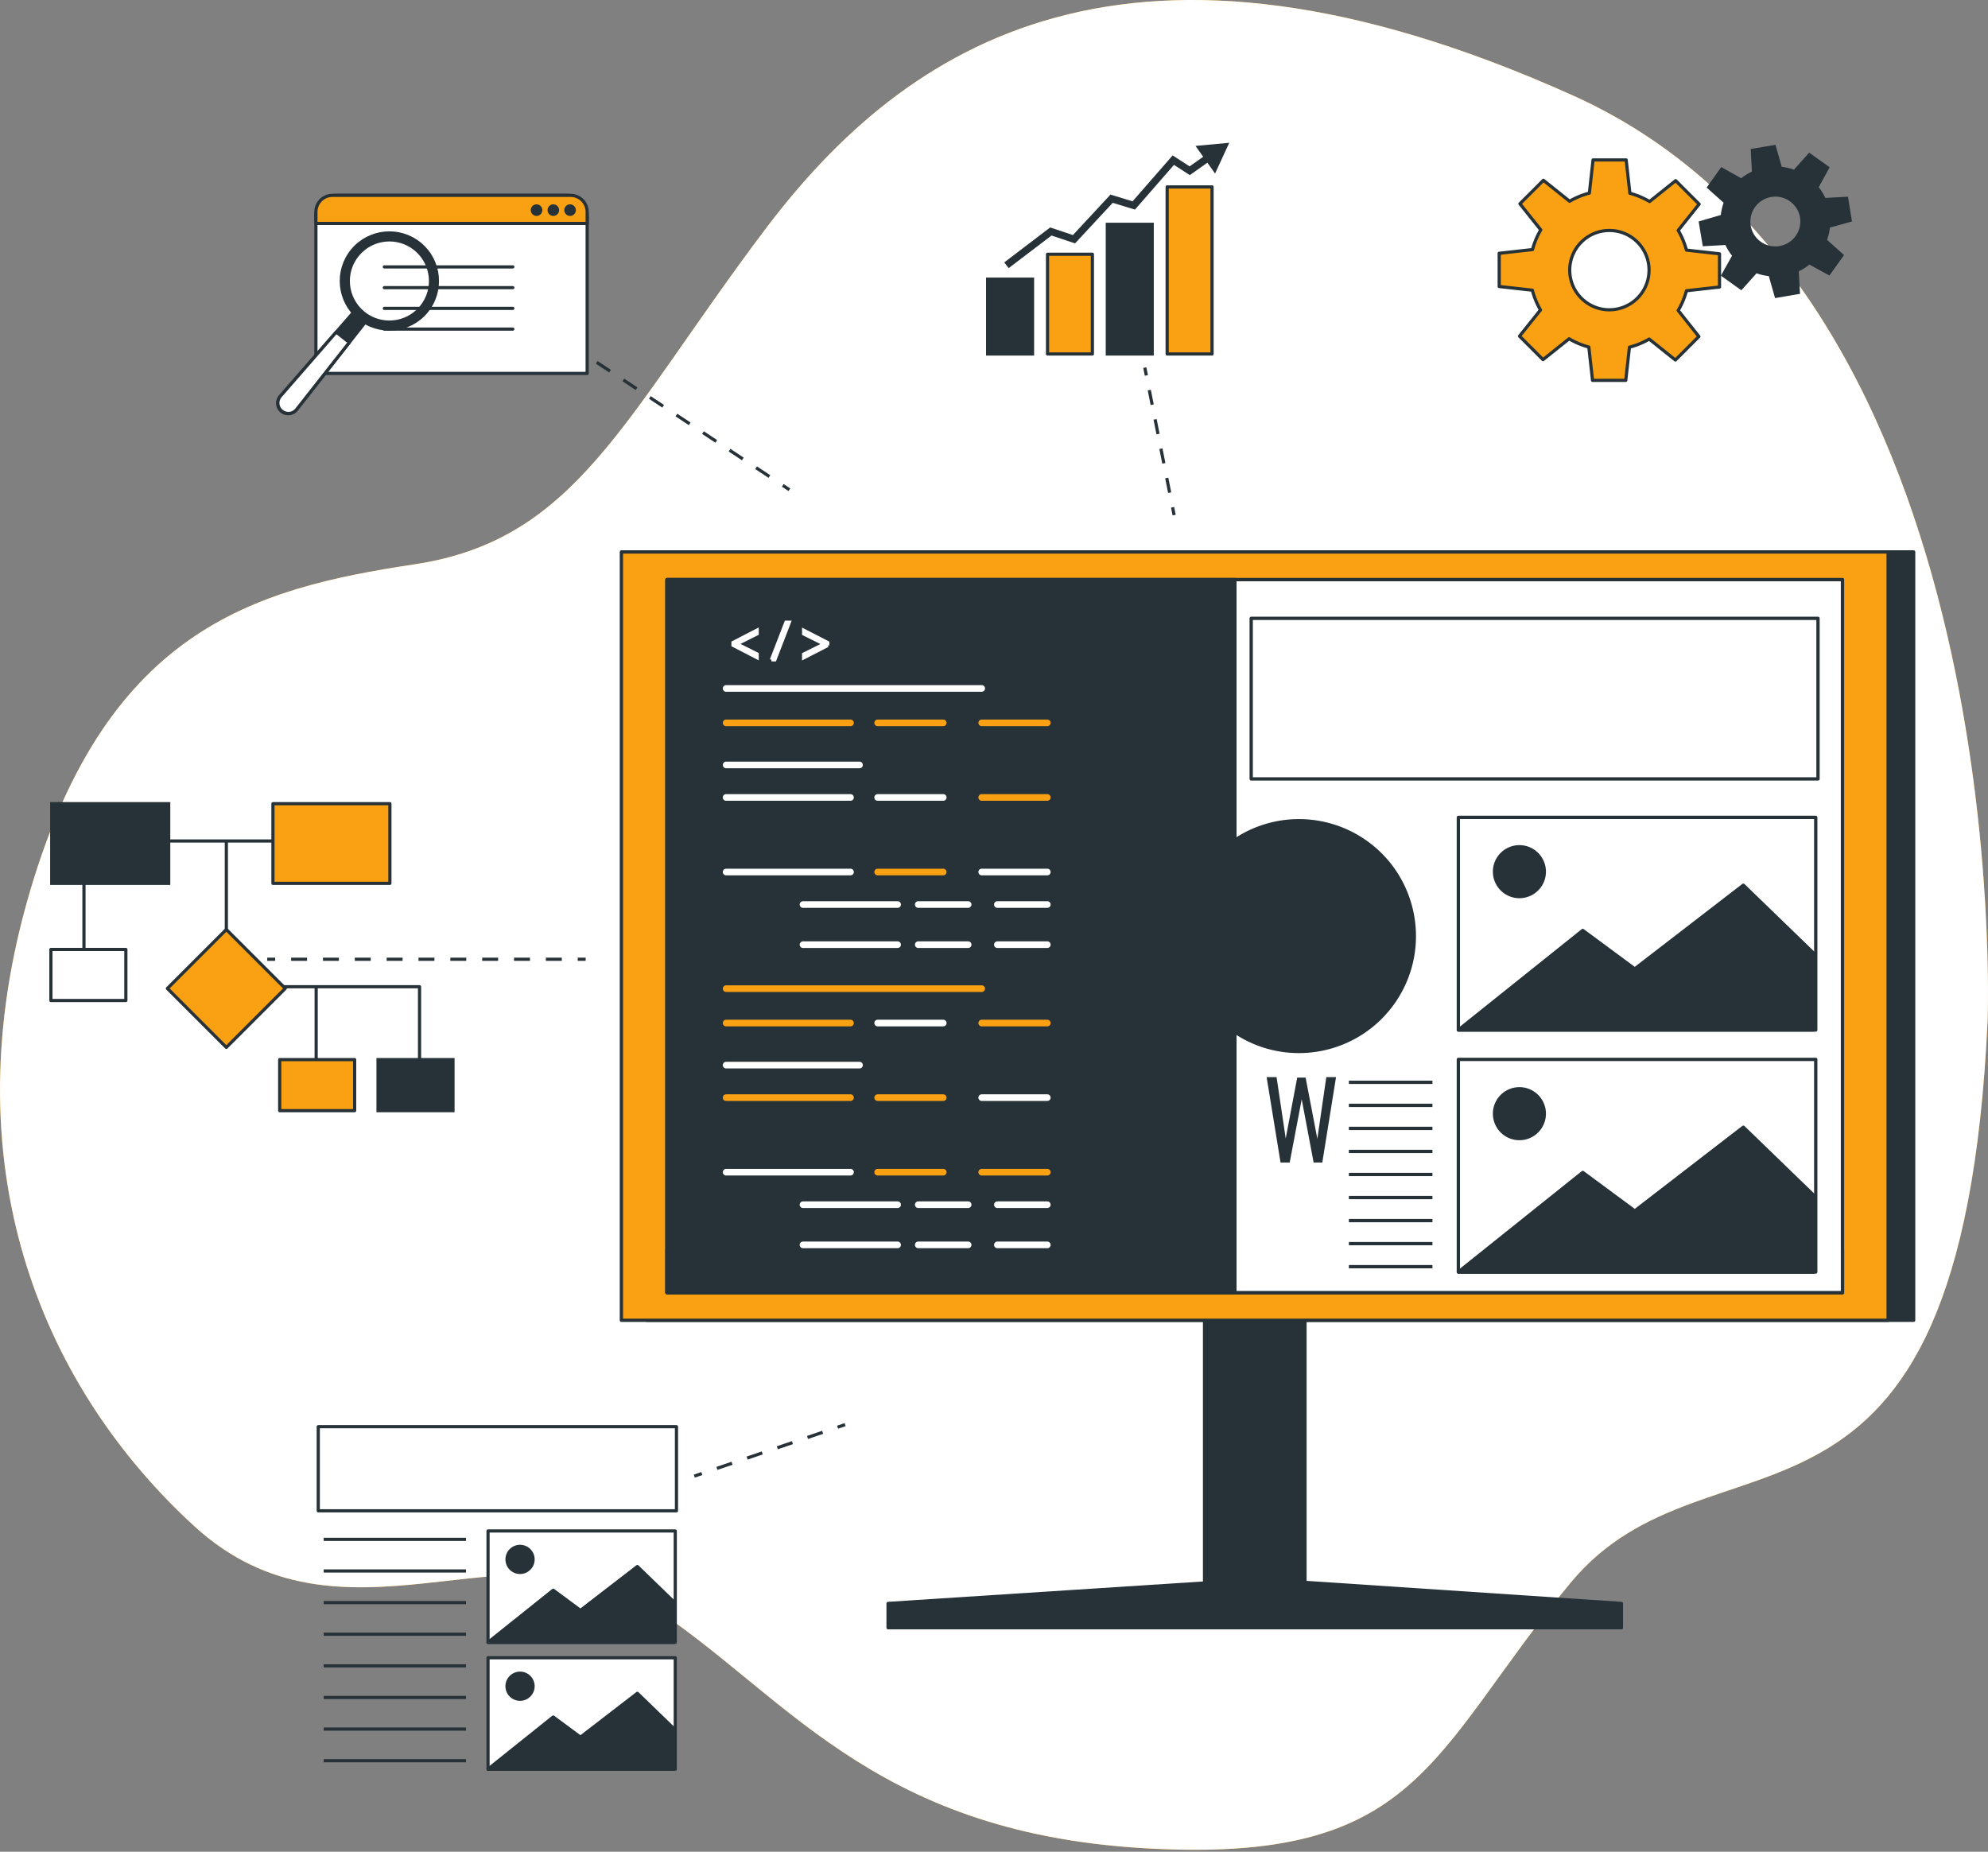 <svg xmlns="http://www.w3.org/2000/svg" xmlns:xlink="http://www.w3.org/1999/xlink" viewBox="0 0 625.52 582.65"><rect x="0" y="0" width="625.52" height="582.65" fill="#808080" stroke="none"/><style>.Y{stroke-linejoin:round}.Z{fill:#263238}.b{stroke-width:1.04}.c{stroke-miterlimit:10}.d{fill:#fff}.e{fill:none}.f{stroke:#fff}.g{fill:#faa013}.h{stroke:#faa013}.i{stroke:#263238}.j{stroke-linecap:round}.k{stroke-dasharray:0 0 5.01 5.01}</style><use xlink:href="#B" class="g"/><use xlink:href="#B" class="d" opacity=".7" style="isolation:isolate"/><g class="Y i b"><g class="Z"><path d="M379.02 383.85h31.58v127.42h-31.58z"/><path d="M203.54 173.67h398.58v241.76H203.54z"/></g><path d="M195.52 173.67H594.1v241.76H195.52z" class="g"/><g class="d"><path d="M209.88 182.38h369.85v224.34H209.88z"/><path d="M209.88 393.21h369.85v13.51H209.88z"/></g><path d="m396.53 496.97-117.09 7.57v7.62h230.73v-7.62l-113.64-7.57z" class="Z"/><g class="d"><path d="M209.88 182.38h369.85v224.34H209.88z"/><path d="M393.69 194.56h178.34v50.53H393.69zm65.18 62.63h112.45v66.9H458.87z"/></g><path d="m458.87 324.09 39.14-31.32 16.37 12.1 34.16-26.33 22.06 21.35v24.2H458.87zm27.04-49.81c0 4.32-3.51 7.82-7.84 7.82-4.32 0-7.82-3.51-7.82-7.84a7.83 7.83 0 0 1 7.83-7.82 7.84 7.84 0 0 1 7.83 7.84z" class="Z"/><path d="M458.87 333.34h112.45v66.9H458.87z" class="d"/><path d="m458.87 400.24 39.14-31.32 16.37 12.1 34.16-26.34 22.06 21.36v24.2H458.87zm27.04-49.82a7.83 7.83 0 1 1-7.83-7.83c4.32 0 7.82 3.51 7.83 7.83z" class="Z"/></g><path d="m402.92 365.79-4.38-26.88h3.13l2.88 19.31 3.61-19.15h2.65l3.69 19.26 2.82-19.42h3.06l-4.32 26.88h-2.73l-3.75-19.91-3.78 19.91h-2.89Z" class="Z"/><g class="b i"><path d="M424.42 340.55h26.29m-26.29 7.25h26.29m-26.29 7.25h26.29m-26.29 7.25h26.29m-26.29 7.25h26.29m-26.29 7.26h26.29m-26.29 7.25h26.29m-26.29 7.25h26.29m-26.29 7.25h26.29" class="c e"/><path d="M408.73 258.25a36.14 36.14 0 0 0-20.17 6.12v-82H209.87v224.34h178.69v-81.99c16.67 11.13 39.2 6.65 50.34-10.02 11.13-16.67 6.65-39.2-10.02-50.34a36.306 36.306 0 0 0-20.15-6.11z" class="Y Z"/></g><g class="e j Y" style="stroke-width:2.09"><path d="M228.47 216.62h80.42m-80.42 24.07h41.98" class="f"/><path d="M228.47 227.45h39.14m8.54 0h20.64m12.1 0h20.64" class="h"/><path d="M228.47 250.92h39.14m8.54 0h20.64" class="f"/><path d="M308.89 250.92h20.64" class="h"/><path d="M228.47 274.38h39.14" class="f"/><path d="M276.15 274.38h20.64" class="h"/><path d="M308.89 274.38h20.64m-76.87 10.23h29.77m6.5 0h15.7m9.19 0h15.71m-76.87 12.63h29.77m6.5 0h15.7m9.19 0h15.71" class="f"/><path d="M228.47 311.08h80.42" class="h"/><path d="M228.47 335.14h41.98" class="f"/><path d="M228.47 321.9h39.14" class="h"/><path d="M276.15 321.9h20.64" class="f"/><path d="M308.89 321.9h20.64m-101.06 23.47h39.14m8.54 0h20.64" class="h"/><path d="M308.89 345.37h20.64m-101.06 23.46h39.14" class="f"/><path d="M276.15 368.83h20.64m12.1 0h20.64" class="h"/><path d="M252.66 379.06h29.77m6.5 0h15.7m9.19 0h15.71m-76.87 12.64h29.77m6.5 0h15.7m9.19 0h15.71" class="f"/></g><path d="m230.66 202.18 7.56-3.9v1.13l-6.36 3.2 6.36 3.19v1.13l-7.56-3.9v-.85zm12.08 5.43 4.57-11.81h1.04l-4.56 11.81h-1.06zm17.7-4.52-7.56 3.88v-1.13l6.42-3.19-6.42-3.2v-1.13l7.56 3.88v.89z" class="b c d f"/><g class="i"><path d="m492.76 114.85-30.35 46.02" stroke-dasharray="0 5" class="c e"/><path d="M541.04 90.31V79.86l-10.4-1.16c-.59-2.18-1.46-4.27-2.6-6.22l6.59-8.25-7.39-7.39-8.2 6.57a25 25 0 0 0-6.2-2.6l-1.17-10.49h-10.42l-1.16 10.44c-2.18.57-4.27 1.43-6.22 2.56l-8.24-6.59-7.39 7.39 6.56 8.21a25 25 0 0 0-2.6 6.2l-10.48 1.17v10.45l10.43 1.16c.57 2.18 1.43 4.27 2.56 6.22l-6.59 8.24 7.39 7.39 8.21-6.56a25 25 0 0 0 6.2 2.6l1.17 10.48h10.45l1.16-10.43c2.18-.57 4.27-1.43 6.22-2.56l8.24 6.59 7.39-7.39-6.51-8.21a25 25 0 0 0 2.6-6.2l10.4-1.17zm-34.68 7.17c-6.89-.02-12.47-5.62-12.45-12.51s5.62-12.47 12.51-12.45 12.47 5.62 12.45 12.51c-.02 6.88-5.6 12.44-12.48 12.44h-.03z" class="Y g"/><g class="c"><path d="m582.15 69.33-1.11-6.92-7 .39c-.61-1.38-1.42-2.67-2.38-3.83l3.38-6.19-5.71-4.08-4.71 5.26a16.56 16.56 0 0 0-4.39-1l-1.94-6.82-6.92 1.16.39 7a17.1 17.1 0 0 0-3.84 2.38l-6.18-3.45-4.08 5.71 5.26 4.71a16.56 16.56 0 0 0-1 4.39l-6.88 2 1.16 6.92 7-.39a17.1 17.1 0 0 0 2.38 3.84l-3.45 6.18 5.71 4.08 4.71-5.26a16.56 16.56 0 0 0 4.39 1l1.94 6.82 6.97-1.19-.39-7c1.38-.61 2.67-1.42 3.83-2.38l6.19 3.38 4.08-5.71-5.26-4.71a16.56 16.56 0 0 0 1-4.39l6.85-1.9zm-22.17 8.59a8.37 8.37 0 0 1-9.63-6.88 8.37 8.37 0 0 1 16.51-2.76 8.38 8.38 0 0 1-6.88 9.64z" class="Z"/><g class="e"><path d="m360.21 115.67.49 2.46"/><path d="m361.62 122.74 6.87 34.58" stroke-dasharray="0 0 4.7 4.7"/><path d="m368.95 159.62.49 2.46"/></g></g><path d="M367.25 58.81h14.12v52.57h-14.12z" class="Y g"/><path d="M348.42 70.58h14.12v40.8h-14.12z" class="Z c"/><path d="M329.6 80h14.12v31.38H329.6z" class="Y g"/><path d="M310.76 87.84h14.12v23.54h-14.12z" class="Z c"/></g><path d="m317.37 84.37-1.38-1.81 14.44-10.99 7.16 2.39 11.82-12.73 6.95 2.12 12.61-14.45 5.34 3.45 5.54-3.92 1.32 1.86-6.8 4.81-4.98-3.22-12.28 14.07-7-2.13-11.85 12.76-7.41-2.47-13.48 10.26z" class="Z"/><path d="m382.32 54.61 4.46-9.68-10.62.98 6.16 8.7z" class="Z"/><g class="i"><g class="c e"><path d="m173.14 104.35 2.08 1.38"/><path d="m179.4 108.49 64.81 42.85" class="k"/><path d="m246.3 152.72 2.08 1.38"/></g><g class="Y"><path d="M105.77 61.47h72.6c3.52 0 6.38 2.86 6.38 6.38v49.65H99.4V67.84c0-3.52 2.85-6.36 6.37-6.37z" class="d"/><path d="M120.93 83.98h40.43m-40.43 6.53h40.43m-40.43 6.52h40.43m-40.43 6.52h40.43" class="e j"/><path d="M184.75 70.31v-3.62c0-2.88-2.34-5.22-5.22-5.22h-74.92a5.21 5.21 0 0 0-5.21 5.21v3.63h85.35z" class="g"/><path d="M170.15 66.12a1.32 1.32 0 1 0-1.32 1.32 1.31 1.31 0 0 0 1.31-1.32zm5.27 0a1.32 1.32 0 0 0-2.64 0 1.32 1.32 0 0 0 2.64 0zm5.27 0a1.32 1.32 0 0 0-2.64 0 1.32 1.32 0 0 0 2.64 0zm-92.12 63.29a3.304 3.304 0 0 1-.43-4.66c.02-.02.03-.04.05-.06l24-27.51 3.66 3-22.58 28.74a3.305 3.305 0 0 1-4.64.54c-.02-.02-.04-.03-.06-.05z" class="Z"/><path d="m105.79 104.5-17.6 20.19c-1.17 1.4-.98 3.49.43 4.65s3.49.98 4.65-.43l16.65-21.18-4.13-3.24z" class="d"/><path d="M132.16 76.77c-6.43-5.33-15.96-4.43-21.29 2s-4.43 15.96 2 21.29 15.96 4.43 21.29-2 4.43-15.96-2-21.29zm-17.89 21.61c-5.5-4.56-6.27-12.72-1.71-18.22s12.72-6.27 18.22-1.71 6.27 12.72 1.71 18.22-12.72 6.27-18.22 1.71z" class="Z"/></g><g class="e"><g class="c"><path d="M84.08 301.83h2.5"/><path d="M91.6 301.83h87.67" class="k"/><path d="M181.78 301.83h2.5"/></g><g class="Y j"><path d="M42.95 264.62h56.53M71.22 292.47v-27.85m-44.8 6.93v35.23m54.4 3.7h51.19v30.96m-32.53-30.43v29.87"/></g></g><path d="M16.28 252.88h36.8v25.07h-36.8z" class="Z c"/><path d="M85.88 252.88h36.8v25.07h-36.8zm2.13 80.53h23.58v16.06H88.01z" class="Y g"/><path d="M16.02 298.75H39.6v16.06H16.02z" class="Y d"/><path d="M118.95 333.41h23.58v16.06h-23.58z" class="Z c"/><path d="m52.67 311.014 18.547-18.547 18.547 18.547-18.547 18.547z" class="Y g"/><g class="c e"><path d="m218.46 464.46 2.37-.81"/><path d="m225.58 462.03 35.6-12.15" stroke-dasharray="0 0 5.02 5.02"/><path d="m263.55 449.07 2.37-.81"/></g><path d="M100.14 448.91h112.71v26.47H100.14zm53.42 32.81h58.91v35.05h-58.91z" class="Y d"/><g class="Z Y"><path d="m153.56 516.77 20.51-16.4 8.57 6.34 17.9-13.8 11.56 11.19v12.67h-58.54z"/><circle cx="163.63" cy="490.67" r="4.1"/></g><path d="M153.56 521.62h58.91v35.05h-58.91z" class="Y d"/><g class="Z Y"><path d="m153.56 556.67 20.51-16.41 8.57 6.34 17.9-13.8 11.56 11.19v12.68h-58.54z"/><circle cx="163.63" cy="530.57" r="4.1"/></g><path d="M101.85 484.36h44.78m-44.78 9.95h44.78m-44.78 9.95h44.78m-44.78 9.95h44.78m-44.78 9.95h44.78m-44.78 9.95h44.78m-44.78 9.95h44.78m-44.78 9.95h44.78" class="c e"/></g><defs><path id="B" d="M625.39 321.2s9.25-228.28-130.42-291.13C355.3-32.77 285 13.4 240.6 72.39s-59.2 97.47-110.07 105.16S32.48 198.07 8.43 284s6.47 153.9 52.72 196.22 99.9-2.56 142.45 24.37 69.37 71.82 156.32 76.95 89.72-29.5 134.12-83.36 123.02 2.56 131.35-176.98z"/></defs></svg>